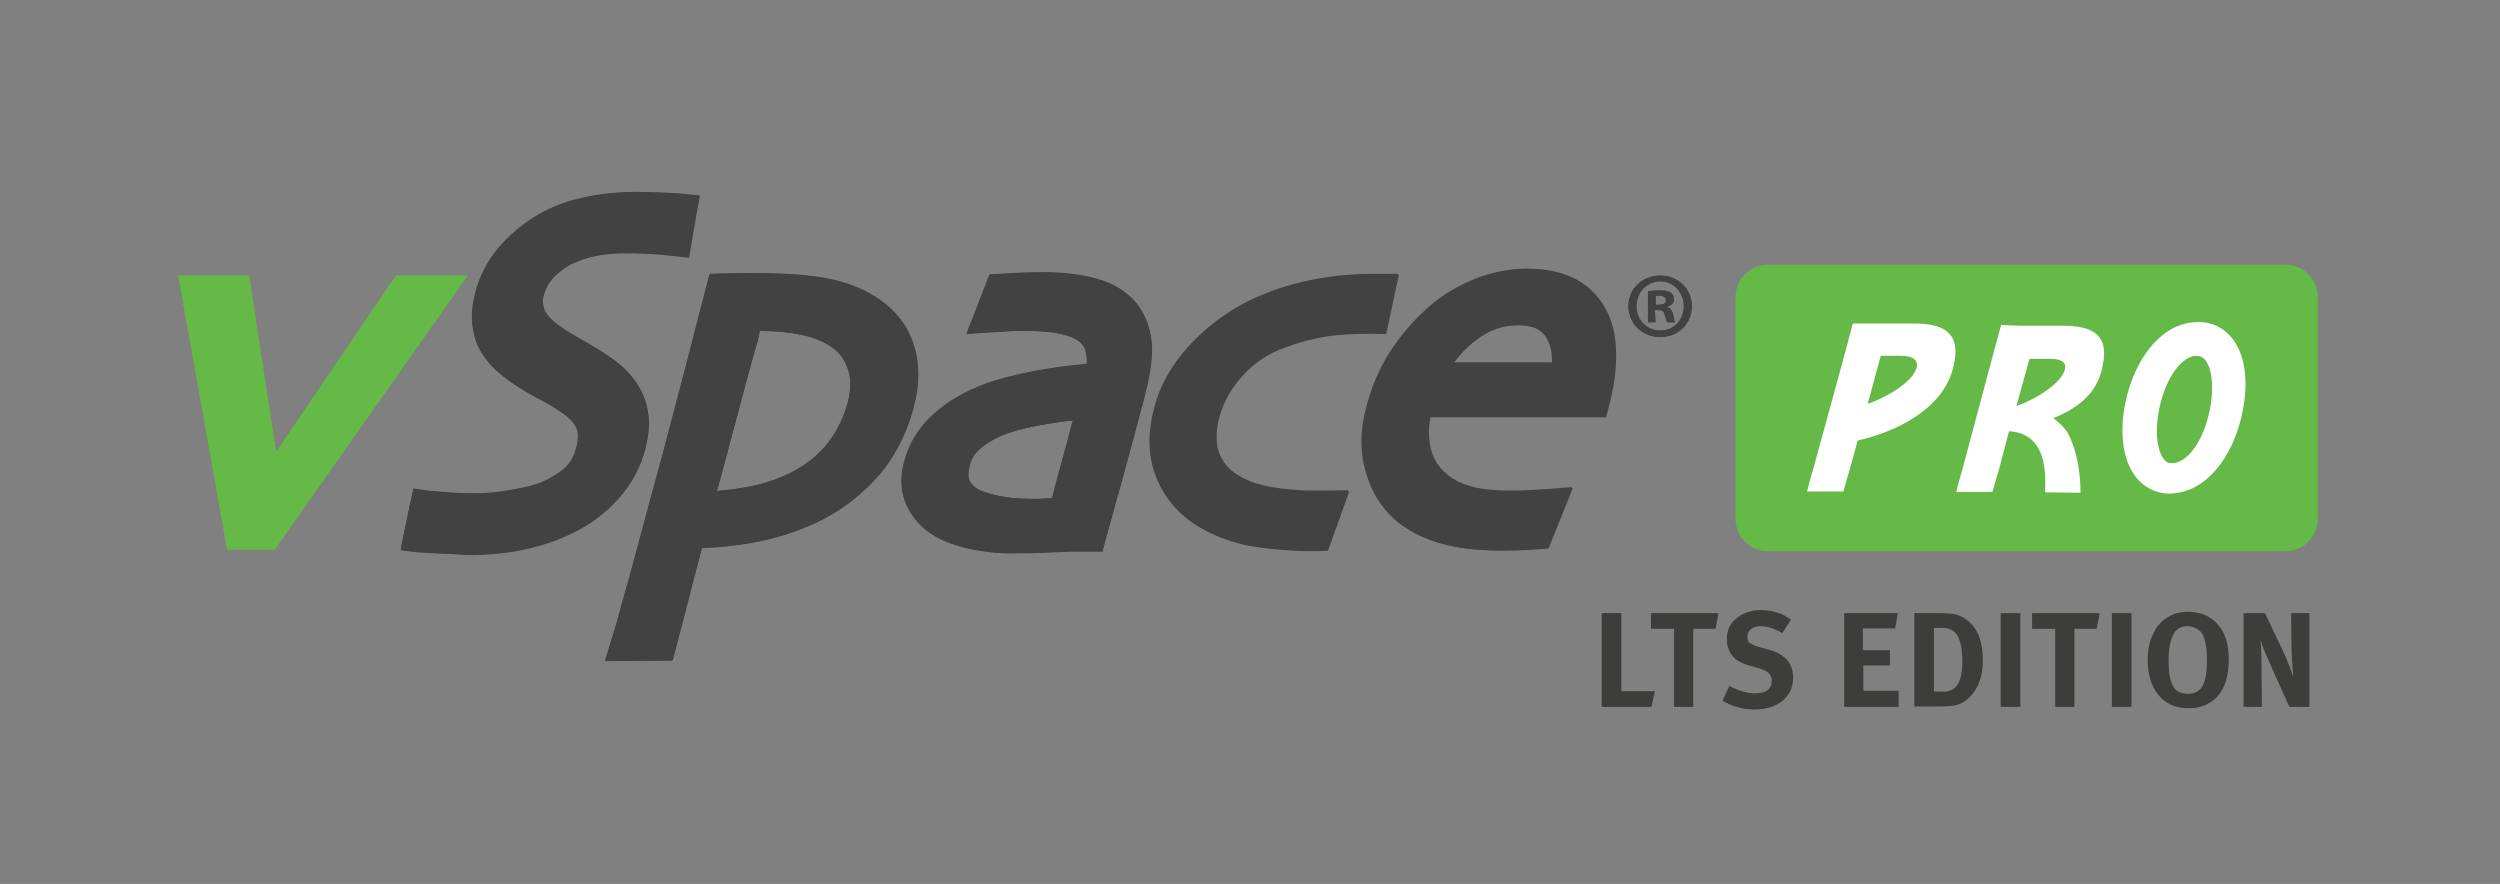 <?xml version="1.0" encoding="utf-8"?>
<!-- Generator: Adobe Illustrator 27.4.1, SVG Export Plug-In . SVG Version: 6.00 Build 0)  -->
<svg version="1.1" id="Layer_1" xmlns="http://www.w3.org/2000/svg" xmlns:xlink="http://www.w3.org/1999/xlink" x="0px" y="0px"
	 viewBox="0 0 573.3 202.7" style="enable-background:new 0 0 573.3 202.7;" xml:space="preserve">
<rect x="0" y="0" width="573.3" height="202.7" fill="#808080" stroke="none"/>
<style type="text/css">
	.st0{fill:#434243;}
	.st1{fill:#65BA47;}
	.st2{fill:#FFFFFF;}
	.st3{enable-background:new    ;}
	.st4{fill:#3D3D3C;}
</style>
<path class="st0" d="M99.7,126.9c-2.6-0.2-4-0.2-4.5-0.3c-0.8-0.1-3.3-0.4-3.3-0.4s0.4-2.4,0.6-3.2l1.7-8.1c0.2-0.7,0.6-2.8,0.6-2.8
	s1.9,0.3,2.8,0.4c0.3,0.1,1.8,0.2,4.1,0.4c2.2,0.2,4.9,0.3,8.2,0.3c1.7,0,4.2-0.2,7.4-0.8c3.1-0.5,5.5-1.1,7.1-1.8
	c2.2-1,4-2.1,5.3-3.3c1.2-1.1,2-2.6,2.5-4.5c0.3-1,0.4-1.9,0.4-2.6c0-0.8-0.1-1.4-0.3-1.9c-0.4-1-1.4-2.3-3.5-3.7
	c-1.3-0.9-3.2-2.1-5.6-3.3c-2.6-1.4-4.9-2.8-6.9-4.3c-3.5-2.6-6.1-5.6-7.2-9.1c-0.5-1.7-0.8-3.4-0.8-5.2s0.3-3.7,0.8-5.6
	c1-3.8,2.8-7.2,5.2-10.1c2.4-2.8,5.1-5.1,8.2-7.1c3.2-2,6.8-3.5,10.8-4.4c4-1,8.2-1.4,12.6-1.4c2.4,0,4.8,0.1,7.2,0.2
	c2.4,0.1,3.6,0.2,4.2,0.3c0.8,0.1,3.2,0.3,3.2,0.3s-0.4,2.4-0.6,3.2l-1.4,8.2c-0.1,0.8-0.5,2.8-0.5,2.8s-1.9-0.2-2.7-0.3
	c-0.3,0-1.6-0.2-4-0.4c-2.2-0.2-5.1-0.3-8.5-0.3c-1.9,0-3.9,0.2-6.1,0.6c-2.1,0.4-4,1.1-5.7,1.9c-1.4,0.7-2.7,1.7-4,3
	c-1.1,1.2-1.9,2.5-2.3,4.1c-0.2,0.6-0.2,1.1-0.2,1.6c0,0.6,0.1,1.2,0.4,1.9c0.3,0.8,1.4,2.3,3.8,3.9c1.1,0.8,2.8,1.8,4.9,3
	c2.3,1.3,4.5,2.6,6.6,4.1c3.5,2.4,6.1,5.4,7.5,9c0.7,1.9,1.1,3.9,1.1,6c0,1.8-0.3,3.7-0.8,5.7l0,0c-1.1,4.3-3.2,8.1-6.1,11.4
	c-2.9,3.2-6.2,5.8-10.1,7.7c-3.5,1.8-7.3,3.1-11.4,4c-4.1,0.9-8.5,1.3-13.1,1.3C104.8,127.1,102.3,127,99.7,126.9"/>
<path class="st0" d="M223.4,126.1c-3.2-0.6-5.9-1.5-8.2-2.7c-3.1-1.6-5.5-4-7-7c-0.9-1.8-1.4-3.8-1.4-5.9c0-1.6,0.2-3.2,0.7-4.8
	c1.1-4.1,3.4-7.8,6.7-10.7c3.2-2.9,7.2-5.2,11.8-6.9c2.9-1.1,6.6-2,11-2.9c3.7-0.7,7.8-1.3,12.3-1.7c0-0.2,0-0.5,0-0.7
	c0-1.1-0.2-2-0.4-2.6c-0.4-1.1-1.1-1.9-2.8-2.7c-1.1-0.5-2.6-0.9-4.3-1.2c-1.8-0.2-3.9-0.4-6.5-0.4c-1.6,0-3,0-4.1,0.1
	c-1.2,0.1-2.9,0.2-4.9,0.3c-1,0.1-4.6,0.3-4.6,0.3s1.3-3.4,1.7-4.3l2.9-7.5c0.2-0.6,0.7-1.8,0.7-1.8s1.4-0.1,1.9-0.1
	c0.6,0,1.7-0.1,3.4-0.2c1.8-0.1,4.1-0.2,7-0.2c4.6,0,8.7,0.5,12.3,1.5c3.6,1,6.7,2.8,8.9,5.4c2,2.4,3.2,5.5,3.6,8.8
	c0.1,0.6,0.1,1.3,0.1,2c0,3.2-0.7,6.9-1.9,11.6c-2.5,9.3-4.5,16.9-6.2,22.7c-1.6,5.8-2.5,9-2.6,9.4c-0.3,1.2-0.7,2.6-0.7,2.6
	s-3.9,0-7.3,0c-5.3,0.2-7.4,0.4-12.4,0.4C229.8,127,226.6,126.7,223.4,126.1 M240,114.3c0.4,0,0.8,0,1.3,0c0.1-0.4,0.3-1,0.4-1.6
	c0.6-2.2,1.4-5.2,2.4-8.9c0.4-1.3,0.8-2.9,1.3-4.8c0.2-0.8,0.4-1.7,0.7-2.6c-1.3,0.2-2.8,0.3-4.6,0.6c-4.1,0.6-7.6,1.4-10.5,2.4
	c-2,0.7-3.9,1.7-5.7,3.1c-1.6,1.2-2.5,2.6-2.9,4.2c-0.2,0.9-0.3,1.6-0.3,2.1c0,0.8,0.2,1.3,0.4,1.7c0.6,0.9,1.5,1.7,3.2,2.3
	c1.4,0.5,3.1,0.9,5,1.2c2,0.3,4.2,0.4,6.6,0.4C238,114.4,238.9,114.4,240,114.3L240,114.3z"/>
<path class="st1" d="M52.1,126l-3.7-20.8c-2.1-11.7-7.5-42-7.5-42h16.2l6.2,40.5l27.5-40.5h16.4L63,126H52.1"/>
<path class="st0" d="M138.8,151.6l2.5-8.2c0.7-2.6,3.1-11.1,3.1-11.1c2.6-9.7,7.9-29.2,7.9-29.2c1.3-4.9,4.5-17.1,4.5-17.1
	c1.7-6.5,5.4-21,5.4-21l0.6-2.2l2.3-0.1c1.2,0,6.4-0.1,6.4-0.1c6.8,0,13,0.2,18.6,1.3c4.5,0.9,8.4,2.5,11.8,4.9
	c3.7,2.6,6.4,6.1,7.7,10.4c0.7,2.1,1,4.3,1,6.6c0,2.5-0.4,5.1-1.1,7.8l0,0c-1.7,6.2-4.5,11.6-8.5,16c-3.9,4.3-8.6,7.8-14,10.3
	c-4.6,2.1-9.4,3.6-14.5,4.5c-4,0.7-7.9,1.1-11.5,1.2l-6.7,25.8L138.8,151.6 M173.1,80.4c-1.1,3.8-2.8,10.3-5.3,19.6
	c-0.5,1.9-1.2,4.7-2.2,8.2c-0.4,1.6-0.8,3.1-1.2,4.4c2.1-0.2,4.1-0.4,6.3-0.8c3.5-0.6,6.4-1.5,8.7-2.5c4-1.7,7.1-3.9,9.6-6.7
	c2.4-2.7,4.2-6.1,5.4-10.2c0.4-1.6,0.6-3.1,0.6-4.4s-0.2-2.4-0.6-3.5c-0.8-2.2-2-3.8-3.8-5c-1.8-1.2-3.9-2.1-6.7-2.7
	c-2.8-0.6-5.9-0.9-9.5-0.9h-0.2C174.1,77.1,173.7,78.5,173.1,80.4L173.1,80.4z"/>
<path class="st0" d="M304.5,126.3c0,0.1,4.9-13.5,4.9-13.6c-11.3,0.2-14.6-0.2-17.5-0.7c-2.9-0.5-5.3-1.3-7.2-2.4
	c-2.4-1.3-4-3.1-5-5.4c-0.5-1.1-0.7-2.4-0.7-4c0-1.5,0.2-3.2,0.8-5.1c0.9-3.1,2.6-6.1,5.3-9.1c2.7-2.9,5.9-5,9.6-6.3
	c2.9-1.1,5.8-1.9,8.7-2.4c2.9-0.5,6.9-0.9,14.5-0.7c0.1-0.4,2.8-13.4,2.9-13.5c-10.1-0.3-16.5,0.6-21.7,1.8
	c-5.2,1.2-10,2.9-14.2,5.3c-4.7,2.6-8.8,5.9-12.4,9.9c-3.6,4.1-6.1,8.6-7.5,13.6c-0.7,2.6-1.1,5.2-1.1,7.7c0,2.7,0.4,5.3,1.3,7.7
	c1.7,4.7,4.8,8.6,9.2,11.4c3.2,2,6.9,3.5,11.1,4.5C289.6,125.8,297.7,126.7,304.5,126.3z"/>
<path class="st0" d="M327.9,123.8c-4.4-1.7-8-4.1-10.5-7.4c-2.2-2.7-3.6-6.1-4.5-10c-0.3-1.6-0.5-3.3-0.5-5c0-2.7,0.4-5.4,1.2-8.3
	c1.2-4.5,3-8.7,5.4-12.4c2.4-3.7,5.3-7.1,8.8-10.2c3.1-2.8,6.8-4.9,10.7-6.4c3.9-1.5,7.9-2.3,11.8-2.3c3.8,0,7.1,0.6,10,1.8
	c2.9,1.3,5.3,3.3,7.1,5.9c4.8,6.9,3.3,17.3,1.5,23.9l-0.6,2.3H328c-0.2,1.2-0.3,2.3-0.3,3.4c0,1.3,0.1,2.5,0.4,3.7
	c0.6,2.6,1.9,4.6,4.2,6.4c1.4,1.1,3.2,2,5.5,2.6c2.2,0.6,5.2,0.9,8.9,0.9c2.1,0,4-0.1,5.7-0.2c1.8-0.1,2.9-0.2,3.2-0.2l5.1-0.4
	c0,0-5.6,13.9-5.6,13.9C340,127.1,332.3,125.5,327.9,123.8 M356.1,83.2c0-0.1,0-0.2,0-0.3c0-2.6-0.6-4.4-1.5-5.7
	c-1.2-1.6-2.9-2.6-6.5-2.6c-3.5,0-6.6,1.1-9.6,3.4c-1.9,1.4-3.6,3.2-5.1,5.2L356.1,83.2L356.1,83.2z"/>
<path class="st0" d="M388,70.2c0,4-3.1,7.1-7.2,7.1s-7.3-3.1-7.3-7.1s3.2-7,7.3-7S388,66.3,388,70.2z M375.3,70.2
	c0,3.1,2.3,5.6,5.5,5.6s5.4-2.5,5.4-5.6s-2.3-5.7-5.4-5.7S375.3,67.1,375.3,70.2L375.3,70.2z M379.7,73.9H378v-7.1
	c0.6-0.1,1.5-0.2,2.7-0.2c1.3,0,1.9,0.2,2.5,0.5c0.4,0.3,0.7,0.9,0.7,1.6c0,0.8-0.6,1.4-1.5,1.6v0.1c0.7,0.3,1.1,0.8,1.3,1.7
	c0.2,1.1,0.3,1.5,0.5,1.8h-1.8c-0.2-0.3-0.3-0.9-0.6-1.7c-0.1-0.8-0.6-1.1-1.5-1.1h-0.8L379.7,73.9L379.7,73.9z M379.7,69.9h0.8
	c0.9,0,1.6-0.3,1.6-1c0-0.7-0.5-1.1-1.5-1.1c-0.4,0-0.7,0-0.9,0.1C379.7,67.9,379.7,69.9,379.7,69.9z"/>
<path class="st1" d="M405.4,60.7h118.7c4.1,0,7.4,3.3,7.4,7.4V119c0,4.1-3.3,7.4-7.4,7.4H405.4c-4.1,0-7.4-3.3-7.4-7.4V68.1
	C398,64,401.3,60.7,405.4,60.7z"/>
<path class="st2" d="M423.3,80.2c0.5-2,1.6-6,1.6-6s3,0,5.2,0h9.2c9.4,0,10,4.9,8.5,10.5c-2.6,9.6-13.9,14.6-21.8,16.3l-1.8,6.6
	c-0.5,1.7-1.5,5.1-1.5,5.1s-3.1,0-4.3,0s-4,0-4,0c0.3-1.3,0.9-3.5,1.4-5.1L423.3,80.2L423.3,80.2z M428.3,92.6
	c3-0.9,10.2-4.6,11.2-8.2c0.5-1.8-0.9-2.8-3.4-2.8h-4.8L428.3,92.6L428.3,92.6z"/>
<path class="st2" d="M473.3,74.7h-9.2c-2.2,0-5.2-0.2-5.2-0.2s-1,3.8-1.6,5.9l-7.3,27.3c-0.5,1.7-1.1,3.8-1.4,5.1c0,0,2.7,0,4,0
	s4.3,0,4.3,0s1-3.5,1.5-5.1l2.3-8.8c3,0.1,5.5,1.5,6.9,4.2c1.7,3.3,1.4,7.6,1.4,9.8l8.1,0.1c0-3.6-0.5-8.9-2.8-13.5
	c-0.7-1.3-2-2.5-3.4-3.6c5-2.1,9.5-5.1,11-10.8C483.4,79.3,482.7,74.7,473.3,74.7L473.3,74.7z M473.5,84.8c-1,3.6-8.1,7.4-11.1,8.3
	l3-10.8h4.8C472.6,82.3,474,83,473.5,84.8L473.5,84.8z"/>
<path class="st2" d="M497.6,113.2c-2.7,0-5.1-1-7-2.9c-3.3-3.3-4.6-9.3-3.5-16.4c0.8-4.9,2.6-9.6,5.2-13.2c3-4.1,6.7-6.5,10.8-6.8
	c3.1-0.3,5.9,0.7,8,2.8c3.3,3.3,4.6,9.3,3.4,16.4c-0.8,4.9-2.6,9.6-5.2,13.2c-3,4.1-6.7,6.5-10.8,6.8
	C498.2,113.2,497.9,113.2,497.6,113.2L497.6,113.2z M503.8,81.6c-0.1,0-0.2,0-0.3,0c-3.8,0.3-7.5,6.3-8.6,13.6
	c-0.7,4.6-0.1,8.6,1.5,10.3c0.5,0.6,1.2,0.8,2,0.7c3.8-0.3,7.5-6.3,8.6-13.6l0,0c0.7-4.6,0.1-8.6-1.5-10.3
	C505,81.9,504.5,81.6,503.8,81.6L503.8,81.6z"/>
<path class="st0" d="M99.7,126.8c-2.6-0.2-4-0.2-4.5-0.3c-0.8-0.1-3.3-0.4-3.3-0.4s0.4-2.4,0.6-3.2l1.7-8.1c0.2-0.7,0.6-2.8,0.6-2.8
	s1.9,0.3,2.8,0.4c0.3,0.1,1.8,0.2,4.1,0.4c2.2,0.2,4.9,0.3,8.1,0.3c1.7,0,4.2-0.2,7.4-0.8c3.1-0.5,5.5-1.1,7.1-1.8
	c2.2-1,4-2.1,5.3-3.3c1.2-1.1,2-2.6,2.5-4.5c0.3-1,0.4-1.9,0.4-2.6c0-0.8-0.1-1.4-0.3-1.9c-0.4-1-1.4-2.3-3.5-3.7
	c-1.3-0.9-3.2-2.1-5.6-3.3c-2.6-1.4-4.9-2.8-6.9-4.3c-3.5-2.6-6.1-5.6-7.2-9.1c-0.5-1.7-0.8-3.4-0.8-5.2s0.3-3.7,0.8-5.6
	c1-3.8,2.8-7.2,5.2-10.1c2.4-2.8,5.1-5.1,8.2-7.1c3.2-2,6.8-3.5,10.8-4.4s8.2-1.4,12.6-1.4c2.4,0,4.8,0.1,7.2,0.2
	c2.4,0.1,3.6,0.2,4.2,0.3c0.8,0.1,3.2,0.3,3.2,0.3s-0.4,2.4-0.6,3.2l-1.4,8.2c-0.1,0.8-0.5,2.8-0.5,2.8s-1.9-0.2-2.7-0.3
	c-0.3,0-1.6-0.2-3.9-0.4c-2.2-0.2-5-0.3-8.5-0.3c-1.9,0-3.9,0.2-6.1,0.6c-2.1,0.4-4,1.1-5.7,1.9c-1.4,0.7-2.7,1.7-4,3
	c-1.1,1.2-1.9,2.5-2.3,4.1c-0.2,0.6-0.2,1.1-0.2,1.6c0,0.6,0.1,1.2,0.4,1.9c0.3,0.8,1.4,2.3,3.8,3.9c1.1,0.8,2.8,1.8,4.9,3
	c2.3,1.3,4.5,2.6,6.6,4.1c3.5,2.4,6.1,5.4,7.5,9c0.7,1.9,1.1,3.9,1.1,6c0,1.8-0.3,3.7-0.8,5.7l0,0c-1.1,4.3-3.2,8.1-6.1,11.4
	c-2.9,3.2-6.2,5.8-10.1,7.7c-3.5,1.8-7.3,3.1-11.4,4c-4.1,0.9-8.5,1.3-13.1,1.3C104.8,127,102.2,127,99.7,126.8"/>
<path class="st0" d="M223.3,126c-3.2-0.6-5.9-1.5-8.2-2.7c-3.1-1.6-5.5-4-7-7c-0.9-1.8-1.4-3.8-1.4-5.9c0-1.6,0.2-3.2,0.7-4.8
	c1.1-4.1,3.4-7.8,6.7-10.7c3.2-2.9,7.2-5.2,11.8-6.9c2.9-1.1,6.6-2,11-2.9c3.7-0.7,7.8-1.3,12.3-1.7c0-0.2,0-0.5,0-0.7
	c0-1.1-0.2-2-0.4-2.6c-0.4-1.1-1.1-1.9-2.8-2.7c-1.1-0.5-2.6-0.9-4.3-1.2c-1.8-0.2-3.9-0.4-6.5-0.4c-1.6,0-3,0-4.1,0.1
	c-1.2,0.1-2.9,0.2-4.9,0.3c-1,0.1-4.6,0.3-4.6,0.3s1.3-3.4,1.7-4.3l2.9-7.5c0.2-0.6,0.7-1.8,0.7-1.8s1.4-0.1,1.9-0.1
	c0.6,0,1.7-0.1,3.4-0.2c1.8-0.1,4.1-0.2,7-0.2c4.6,0,8.7,0.5,12.3,1.5c3.6,1,6.7,2.8,8.9,5.4c2,2.4,3.2,5.5,3.6,8.8
	c0.1,0.6,0.1,1.3,0.1,2c0,3.2-0.7,6.9-1.9,11.6c-2.5,9.3-4.5,16.9-6.1,22.7c-1.6,5.8-2.5,9-2.6,9.4c-0.3,1.2-0.7,2.6-0.7,2.6
	s-3.9,0-7.3,0c-5.3,0.2-7.4,0.4-12.4,0.4C229.7,126.9,226.5,126.6,223.3,126 M239.9,114.3c0.4,0,0.8,0,1.3,0c0.1-0.4,0.3-1,0.4-1.6
	c0.6-2.2,1.4-5.2,2.4-8.9c0.4-1.3,0.8-2.9,1.3-4.8c0.2-0.8,0.4-1.7,0.7-2.6c-1.3,0.2-2.8,0.3-4.6,0.6c-4.1,0.6-7.6,1.4-10.5,2.4
	c-2,0.7-3.9,1.7-5.7,3.1c-1.6,1.2-2.5,2.6-2.9,4.2c-0.2,0.9-0.3,1.6-0.3,2.1c0,0.8,0.2,1.3,0.4,1.7c0.6,0.9,1.5,1.7,3.2,2.3
	c1.4,0.5,3.1,0.9,5,1.2c2,0.3,4.2,0.4,6.6,0.4C237.9,114.4,238.8,114.4,239.9,114.3L239.9,114.3z"/>
<path class="st1" d="M52.1,126l-3.7-20.8c-2.1-11.7-7.5-42-7.5-42h16.2l6.2,40.5l27.5-40.5h16.4L63,126L52.1,126"/>
<path class="st0" d="M138.7,151.6l2.5-8.2c0.7-2.6,3.1-11.1,3.1-11.1c2.6-9.7,7.9-29.2,7.9-29.2c1.3-4.9,4.5-17.1,4.5-17.1
	c1.7-6.5,5.4-20.9,5.4-20.9l0.6-2.2l2.3-0.1c1.2,0,2.5-0.1,3.7-0.1h2.7c6.8,0,13,0.2,18.6,1.3c4.5,0.9,8.4,2.5,11.8,4.9
	c3.7,2.6,6.4,6.1,7.7,10.4c0.7,2.1,1,4.3,1,6.6c0,2.5-0.4,5.1-1.1,7.8l0,0c-1.7,6.2-4.5,11.6-8.5,16c-3.9,4.3-8.6,7.8-14,10.3
	c-4.6,2.1-9.4,3.6-14.5,4.5c-4,0.7-7.9,1.1-11.5,1.2l-6.7,25.8L138.7,151.6 M173.1,80.4c-1.1,3.8-2.8,10.3-5.3,19.6
	c-0.5,1.9-1.2,4.7-2.2,8.2c-0.4,1.6-0.8,3.1-1.2,4.4c2.1-0.2,4.1-0.4,6.3-0.8c3.5-0.6,6.4-1.5,8.7-2.5c4-1.7,7.1-3.9,9.6-6.7
	c2.4-2.7,4.2-6.1,5.4-10.2c0.4-1.6,0.6-3.1,0.6-4.4s-0.2-2.4-0.6-3.5c-0.8-2.2-2-3.8-3.8-5c-1.8-1.2-3.9-2.1-6.7-2.7
	c-2.8-0.6-5.9-0.9-9.5-0.9h-0.2C174,77.1,173.6,78.6,173.1,80.4L173.1,80.4z"/>
<path class="st0" d="M300.8,126.2h-1.7c-5,0-9.6-0.5-13.9-1.5c-4.2-1-7.9-2.4-11.1-4.5c-4.4-2.8-7.5-6.7-9.2-11.4
	c-0.9-2.4-1.3-5.1-1.3-7.7c0-2.5,0.4-5.1,1.1-7.7c1.3-5,3.9-9.5,7.5-13.6c3.6-4,7.7-7.3,12.4-9.9c4.2-2.3,9-4.1,14.2-5.3
	c5.2-1.2,10.5-1.8,15.7-1.8h1.3c0.4,0,4.8,0,4.8,0s-0.6,2.7-0.8,3.6l-1.6,7.5c-0.3,1.4-0.5,2.4-0.5,2.4l-2.4,0h-1.7
	c-4,0-7.5,0.2-10.4,0.7c-2.9,0.5-5.8,1.3-8.7,2.4c-3.7,1.3-6.8,3.4-9.6,6.3c-2.8,2.9-4.5,5.9-5.3,9.1c-0.5,1.9-0.8,3.7-0.8,5.1
	c0,1.6,0.3,2.9,0.7,4c1,2.4,2.5,4.1,5,5.4c1.9,1.1,4.3,1.9,7.2,2.4c2.9,0.5,6.2,0.8,9.7,0.8h3.5c1,0,4.3-0.1,4.3-0.1
	s-1.2,3.2-1.5,4.1l-2.7,7.5c-0.2,0.6-0.7,2-0.7,2s-1.5,0-2.1,0L300.8,126.2"/>
<path class="st0" d="M327.7,123.7c-4.4-1.7-8-4.1-10.5-7.4c-2.2-2.7-3.6-6.1-4.5-10c-0.3-1.6-0.5-3.3-0.5-5c0-2.7,0.4-5.4,1.2-8.3
	c1.2-4.5,3-8.7,5.4-12.4c2.4-3.7,5.3-7.1,8.8-10.2c3.1-2.8,6.8-4.9,10.7-6.5c3.9-1.5,7.9-2.3,11.8-2.3c3.8,0,7.1,0.6,10,1.8
	c2.9,1.3,5.4,3.3,7.1,5.9c1.9,2.9,2.9,6.4,3.2,10.3c0,0.6,0,1.2,0,1.8c0,3.5-0.6,7.4-1.7,11.8l-0.6,2.3h-40.3
	c-0.2,1.2-0.3,2.3-0.3,3.4c0,1.3,0.1,2.5,0.4,3.7c0.6,2.6,1.9,4.6,4.2,6.4c1.4,1.1,3.2,2,5.5,2.6c2.2,0.6,5.2,0.9,8.9,0.9
	c2.1,0,4-0.1,5.7-0.2c1.8-0.1,2.9-0.2,3.2-0.2l5.1-0.4l-5.6,13.9l-1.8,0.2c-0.6,0.1-1.5,0.1-3.2,0.2c-1.8,0.1-3.8,0.1-6.1,0.2
	C337.5,126.2,332.2,125.4,327.7,123.7 M355.9,83.1c0-0.1,0-0.2,0-0.3c0-2.6-0.6-4.4-1.5-5.7c-1.2-1.6-2.9-2.6-6.5-2.6
	c-3.5,0-6.6,1.1-9.6,3.4c-1.9,1.4-3.6,3.2-5.1,5.2L355.9,83.1L355.9,83.1z"/>
<path class="st0" d="M387.9,70.2c0,4-3.1,7.1-7.2,7.1s-7.3-3.1-7.3-7.1s3.2-7,7.3-7S387.9,66.3,387.9,70.2z M375.2,70.2
	c0,3.1,2.3,5.6,5.5,5.6s5.4-2.5,5.4-5.6s-2.3-5.7-5.4-5.7S375.2,67.1,375.2,70.2L375.2,70.2z M379.5,73.9h-1.6v-7.1
	c0.6-0.1,1.5-0.2,2.7-0.2c1.3,0,1.9,0.2,2.5,0.5c0.4,0.3,0.7,0.9,0.7,1.6c0,0.8-0.6,1.4-1.5,1.6v0.1c0.7,0.3,1.1,0.8,1.3,1.7
	c0.2,1.1,0.3,1.5,0.5,1.8h-1.8c-0.2-0.3-0.3-0.9-0.6-1.7c-0.1-0.8-0.6-1.1-1.5-1.1h-0.8L379.5,73.9L379.5,73.9z M379.6,69.9h0.8
	c0.9,0,1.6-0.3,1.6-1c0-0.7-0.5-1.1-1.5-1.1c-0.4,0-0.7,0-0.9,0.1L379.6,69.9L379.6,69.9z"/>
<g class="st3">
	<path class="st4" d="M367.4,140.6h4.4v17.9h7.7l-0.8,3.6h-11.4V140.6z"/>
</g>
<g class="st3">
	<path class="st4" d="M378.6,140.6h15.5l-0.7,3.6h-5.1v17.9h-4.4v-17.9h-5.3V140.6z"/>
</g>
<g class="st3">
	<path class="st4" d="M410.7,142.1l-2,3.1c-1.8-1.1-3.5-1.6-5-1.6c-0.9,0-1.6,0.2-2.2,0.7c-0.6,0.5-0.8,1.1-0.8,1.8
		c0,0.6,0.2,1,0.5,1.3c0.4,0.3,1,0.6,1.9,0.9l2.6,0.7c3.6,1,5.5,3.1,5.5,6.4c0,2.2-0.8,3.9-2.4,5.3c-1.6,1.3-3.8,2-6.5,2
		c-2.6,0-5.1-0.7-7.3-2l1.6-3.4c2.2,1.2,4.2,1.7,5.9,1.7c2.5,0,3.8-1,3.8-2.9c0-1.3-0.9-2.3-2.8-2.8l-2.4-0.7
		c-2.1-0.6-3.5-1.5-4.2-2.7c-0.6-1-0.9-2.1-0.9-3.3c0-2,0.7-3.6,2.2-4.8c1.4-1.2,3.3-1.9,5.6-1.9
		C406.3,139.9,408.7,140.6,410.7,142.1z"/>
</g>
<g class="st3">
	<path class="st4" d="M422.9,140.6h12.3l-0.6,3.5h-7.4v5h6.2v3.5h-6.1v5.8h8.1v3.7h-12.5V140.6z"/>
</g>
<g class="st3">
	<path class="st4" d="M439.1,140.6h4.3c1.5,0,2.7,0,3.7,0.1c1.9,0.1,3.4,0.9,4.7,2.1c2,1.9,2.9,4.8,2.9,8.6c0,3-0.7,5.5-2.1,7.4
		s-3.2,3-5.3,3.1c-1.1,0.1-2.1,0.1-3.1,0.1h-5.2V140.6z M443.5,144v14.6h2.3c2.8,0,4.2-2.2,4.2-6.8c0-2.8-0.4-4.8-1.1-6
		c-0.7-1.2-1.9-1.8-3.4-1.8H443.5z"/>
	<path class="st4" d="M458.8,140.6h4.5v21.5h-4.5V140.6z"/>
</g>
<g class="st3">
	<path class="st4" d="M466,140.6h15.5l-0.7,3.6h-5.1v17.9h-4.4v-17.9H466V140.6z"/>
</g>
<g class="st3">
	<path class="st4" d="M484.3,140.6h4.5v21.5h-4.5V140.6z"/>
</g>
<g class="st3">
	<path class="st4" d="M501.8,140.3c2.9,0,5.1,1,6.8,2.9s2.5,4.6,2.5,8c0,5.1-1.6,8.5-4.8,10.2c-1.2,0.7-2.7,1-4.3,1
		c-3.1,0-5.4-1-7-3c-1.7-2.1-2.5-4.8-2.5-8c0-2.3,0.4-4.4,1.3-6.1c0.8-1.8,2-3.1,3.6-3.9C498.6,140.6,500.1,140.3,501.8,140.3z
		 M501.7,143.6c-1.5,0-2.7,0.6-3.3,1.9c-0.7,1.3-1.1,3.3-1.1,5.9c0,3.7,0.6,6,1.9,7c0.7,0.5,1.5,0.7,2.6,0.7c1.5,0,2.6-0.6,3.3-1.8
		c0.7-1.2,1-3.2,1-5.9c0-2.1-0.2-3.8-0.6-5c-0.2-0.7-0.6-1.3-1.1-1.8C503.6,144,502.7,143.6,501.7,143.6z"/>
</g>
<g class="st3">
	<path class="st4" d="M514.6,140.6h4.8l4.1,8.6c1,2.2,1.8,4.2,2.4,6.1c-0.2-2.3-0.3-4.2-0.4-5.9l-0.1-8.8h4.2v21.5H525l-3.7-8.2
		c-1.6-3.6-2.6-5.9-2.9-7.1c0.1,1.2,0.2,3.3,0.2,6.1l0.1,9.2h-4.2V140.6z"/>
</g>
</svg>
